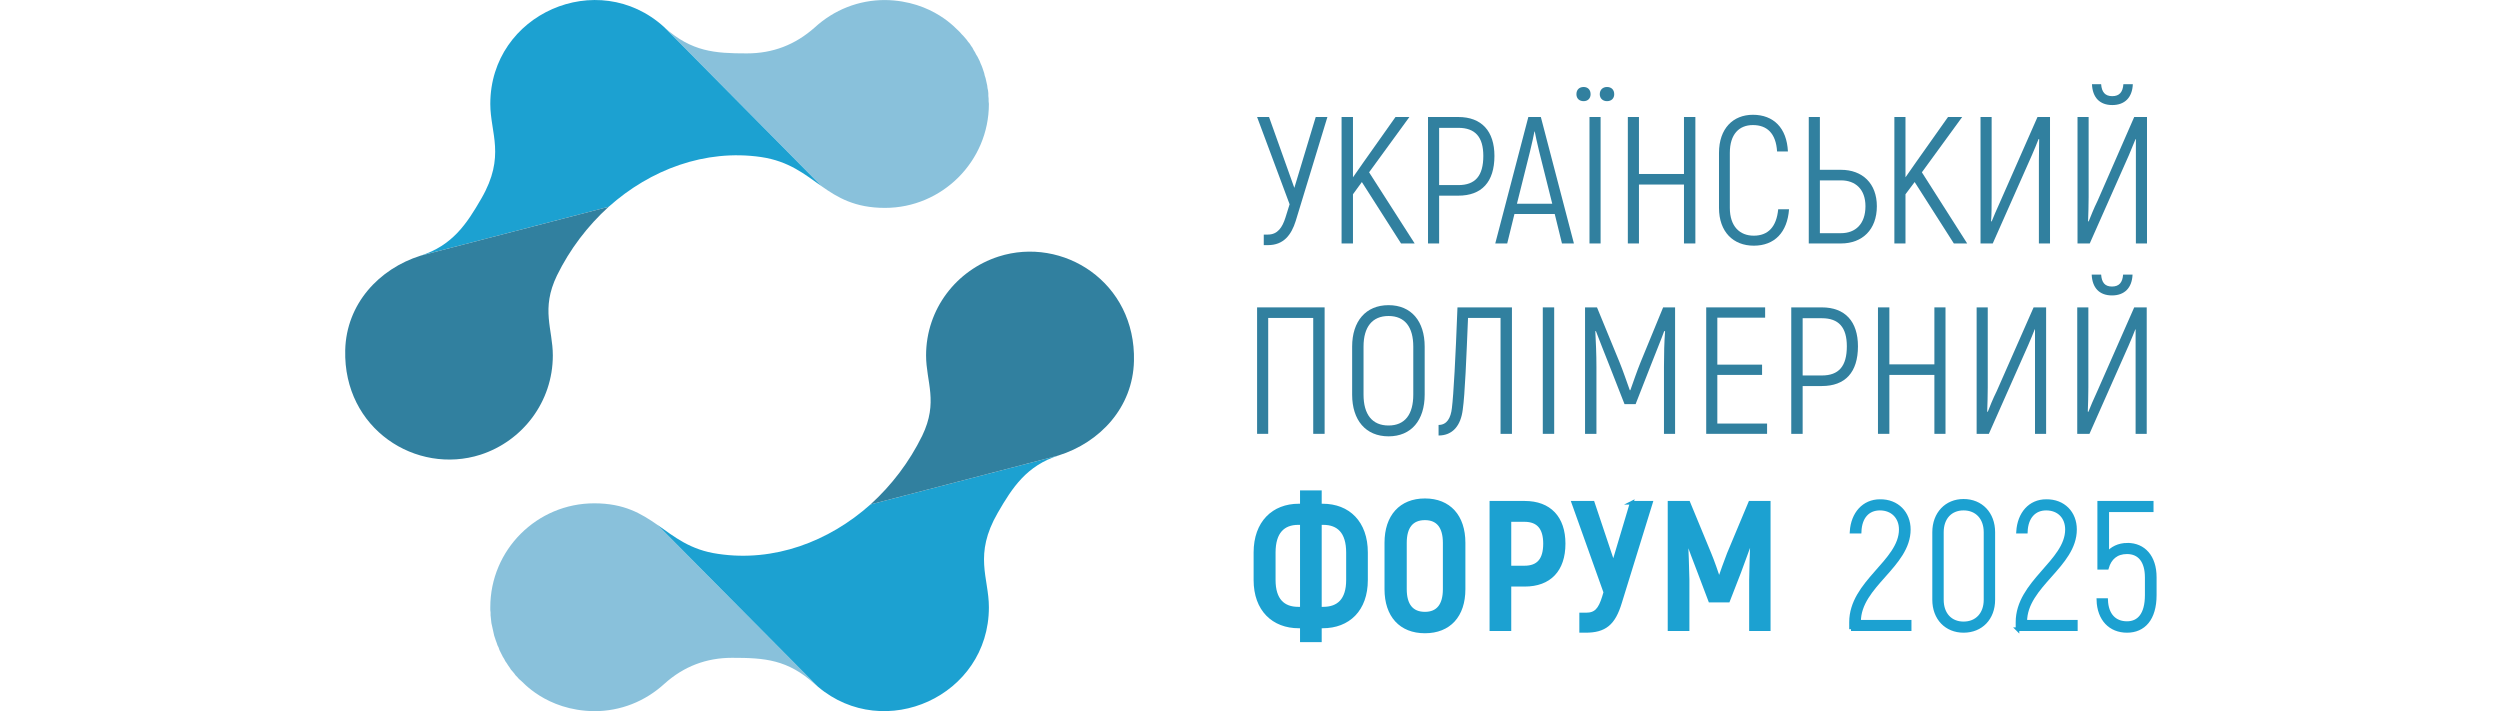 <?xml version="1.0" encoding="UTF-8"?>
<!DOCTYPE svg PUBLIC "-//W3C//DTD SVG 1.1//EN" "http://www.w3.org/Graphics/SVG/1.1/DTD/svg11.dtd">
<!-- Creator: CorelDRAW -->
<svg xmlns="http://www.w3.org/2000/svg" xml:space="preserve" width="116px" height="33px" version="1.1" style="shape-rendering:geometricPrecision; text-rendering:geometricPrecision; image-rendering:optimizeQuality; fill-rule:evenodd; clip-rule:evenodd"
viewBox="0 0 8.993 2.559"
 xmlns:xlink="http://www.w3.org/1999/xlink"
 xmlns:xodm="http://www.corel.com/coreldraw/odm/2003">
 <defs>
  <style type="text/css">
   <![CDATA[
    .str0 {stroke:#1CA1D1;stroke-width:0.013;stroke-miterlimit:22.926}
    .fil0 {fill:none}
    .fil6 {fill:none;fill-rule:nonzero}
    .fil2 {fill:#1CA1D1}
    .fil3 {fill:#31809F}
    .fil1 {fill:#89C1DB}
    .fil5 {fill:#1CA1D1;fill-rule:nonzero}
    .fil4 {fill:#31809F;fill-rule:nonzero}
   ]]>
  </style>
 </defs>
 <g id="Layer_x0020_1">
  <rect class="fil0" width="8.993" height="2.559"/>
  <g id="_2295417981248">
   <g>
    <path class="fil1" d="M2.39 0.099l0.565 0.571c0.058,0.041 0.12,0.078 0.228,0.078 0.206,0 0.374,-0.168 0.374,-0.374l-0.001 -0.01 0 -0.009 -0.001 -0.01 0 -0.009 -0.001 -0.01 -0.002 -0.009 -0.001 -0.009 -0.002 -0.009 -0.002 -0.009 -0.002 -0.009 -0.003 -0.009 -0.002 -0.009 -0.003 -0.009 -0.003 -0.009 -0.003 -0.008 -0.004 -0.009 -0.003 -0.008 -0.004 -0.008 -0.004 -0.008 -0.005 -0.008 -0.004 -0.008 -0.005 -0.008 -0.004 -0.008 -0.005 -0.007 -0.005 -0.008 -0.006 -0.007 -0.005 -0.007 -0.006 -0.007 -0.006 -0.007 -0.006 -0.006 -0.006 -0.007 -0.006 -0.006c-0.003,0 -0.089,-0.108 -0.264,-0.11 -0.095,0 -0.183,0.035 -0.253,0.099 -0.07,0.062 -0.15,0.093 -0.244,0.093 -0.116,0 -0.198,-0.006 -0.296,-0.093l0 0z"/>
    <path class="fil2" d="M2.955 0.67l-0.565 -0.571c0,-0.001 -0.001,-0.001 -0.002,-0.002 -0.238,-0.216 -0.625,-0.048 -0.625,0.277 0,0.105 0.056,0.188 -0.032,0.34 -0.053,0.092 -0.104,0.169 -0.219,0.206l0.677 -0.176c0.15,-0.134 0.347,-0.208 0.548,-0.179 0.101,0.015 0.157,0.062 0.218,0.105l0 0z"/>
    <path class="fil3" d="M1.988 1.279c0,-0.095 -0.044,-0.166 0.015,-0.288 0.046,-0.094 0.11,-0.178 0.186,-0.247l-0.677 0.176c-0.149,0.047 -0.267,0.173 -0.271,0.34 -0.007,0.284 0.256,0.45 0.487,0.376 0.151,-0.049 0.26,-0.19 0.26,-0.357l0 0z"/>
    <path class="fil1" d="M2.365 1.889c-0.059,-0.041 -0.12,-0.078 -0.228,-0.078 -0.206,0 -0.374,0.167 -0.374,0.374l0 0.01 0.001 0.009 0 0.01 0.001 0.009 0.001 0.01 0.001 0.009 0.002 0.009 0.002 0.009 0.002 0.009 0.002 0.009 0.002 0.009 0.003 0.009 0.003 0.009 0.003 0.008 0.003 0.009 0.004 0.008 0.003 0.009 0.004 0.008 0.004 0.008 0.004 0.008 0.005 0.008 0.004 0.008 0.005 0.007 0.005 0.008 0.005 0.007 0.005 0.008 0.006 0.007 0.006 0.007 0.005 0.007 0.006 0.006 0.006 0.007 0.007 0.006c0.003,0 0.089,0.108 0.264,0.11 0.095,0 0.183,-0.035 0.253,-0.099 0.069,-0.062 0.15,-0.093 0.243,-0.093 0.118,0 0.2,0.006 0.298,0.095 0.004,0.003 0.007,0.006 0.011,0.009l-0.577 -0.582 0 0z"/>
    <path class="fil2" d="M3.131 1.815c-0.15,0.134 -0.347,0.208 -0.548,0.178 -0.101,-0.014 -0.158,-0.062 -0.218,-0.104l0.577 0.582c0.239,0.202 0.615,0.034 0.615,-0.286 0,-0.106 -0.056,-0.188 0.032,-0.34 0.053,-0.092 0.104,-0.169 0.218,-0.206l-0.676 0.176 0 0z"/>
    <path class="fil3" d="M3.331 1.279c0,0.095 0.045,0.167 -0.014,0.289 -0.046,0.094 -0.11,0.178 -0.186,0.247l0.676 -0.176c0.15,-0.047 0.268,-0.173 0.272,-0.34 0.007,-0.284 -0.256,-0.45 -0.487,-0.376 -0.152,0.049 -0.261,0.189 -0.261,0.356l0 0z"/>
   </g>
   <path class="fil4" d="M4.733 0.421l-0.077 0.255 -0.091 -0.255 -0.043 0 0.117 0.314 -0.015 0.048c-0.011,0.035 -0.028,0.061 -0.063,0.061l-0.015 0 0 0.038 0.015 0c0.056,0 0.084,-0.036 0.1,-0.087l0.114 -0.374 -0.042 0 0 0z"/>
   <polygon id="_1" class="fil4" points="5.04,0.876 5.089,0.876 4.925,0.62 5.07,0.421 5.02,0.421 4.904,0.585 4.867,0.638 4.867,0.421 4.826,0.421 4.826,0.876 4.867,0.876 4.867,0.699 4.899,0.655 "/>
   <path id="_2" class="fil4" d="M5.246 0.421l-0.109 0 0 0.455 0.04 0 0 -0.172 0.069 0c0.084,0 0.13,-0.049 0.13,-0.143 0,-0.089 -0.046,-0.14 -0.13,-0.14l0 0zm0 0.245l-0.069 0 0 -0.206 0.069 0c0.061,0 0.09,0.033 0.09,0.101 0,0.072 -0.029,0.105 -0.09,0.105z"/>
   <path id="_3" class="fil4" d="M5.619 0.876l0.043 0 -0.119 -0.455 -0.045 0 -0.119 0.455 0.043 0 0.026 -0.106 0.145 0 0.026 0.106 0 0zm-0.162 -0.143l0.047 -0.188c0.007,-0.028 0.014,-0.061 0.016,-0.072l0.001 0c0.002,0.011 0.009,0.044 0.016,0.072l0.047 0.188 -0.127 0 0 0z"/>
   <path id="_4" class="fil4" d="M5.697 0.364c0.015,0 0.025,-0.01 0.025,-0.025 0,-0.016 -0.01,-0.026 -0.025,-0.026 -0.016,0 -0.026,0.01 -0.026,0.026 0,0.015 0.01,0.025 0.026,0.025zm0.084 0c0.016,0 0.026,-0.01 0.026,-0.025 0,-0.016 -0.01,-0.026 -0.026,-0.026 -0.015,0 -0.026,0.01 -0.026,0.026 0,0.015 0.011,0.025 0.026,0.025zm-0.063 0.057l0 0.455 0.04 0 0 -0.455 -0.04 0z"/>
   <polygon id="_5" class="fil4" points="6.058,0.421 6.058,0.626 5.896,0.626 5.896,0.421 5.856,0.421 5.856,0.876 5.896,0.876 5.896,0.664 6.058,0.664 6.058,0.876 6.099,0.876 6.099,0.421 "/>
   <path id="_6" class="fil4" d="M6.309 0.884c0.075,0 0.121,-0.048 0.127,-0.131l-0.039 0c-0.006,0.063 -0.036,0.095 -0.088,0.095 -0.05,0 -0.086,-0.033 -0.086,-0.1l0 -0.198c0,-0.068 0.034,-0.1 0.083,-0.1 0.051,0 0.083,0.03 0.087,0.095l0.039 0c-0.004,-0.085 -0.052,-0.132 -0.126,-0.132 -0.071,0 -0.122,0.049 -0.122,0.137l0 0.198c0,0.087 0.052,0.136 0.125,0.136l0 0z"/>
   <path id="_7" class="fil4" d="M6.507 0.876l0.116 0c0.077,0 0.129,-0.05 0.129,-0.134 0,-0.082 -0.052,-0.131 -0.129,-0.131l-0.076 0 0 -0.19 -0.04 0 0 0.455 0 0zm0.04 -0.037l0 -0.19 0.076 0c0.052,0 0.088,0.032 0.088,0.093 0,0.064 -0.036,0.097 -0.088,0.097l-0.076 0z"/>
   <polygon id="_8" class="fil4" points="7.029,0.876 7.077,0.876 6.914,0.62 7.059,0.421 7.008,0.421 6.892,0.585 6.855,0.638 6.855,0.421 6.815,0.421 6.815,0.876 6.855,0.876 6.855,0.699 6.888,0.655 "/>
   <path id="_9" class="fil4" d="M7.125 0.876l0.044 0 0.141 -0.318c0.007,-0.015 0.02,-0.048 0.024,-0.058l0.002 0.001 -0.001 0.076 0 0.299 0.04 0 0 -0.455 -0.045 0 -0.133 0.302c-0.012,0.026 -0.026,0.059 -0.032,0.074l-0.002 -0.001c0.002,-0.022 0.002,-0.064 0.002,-0.087l0 -0.288 -0.04 0 0 0.455 0 0z"/>
   <path id="_10" class="fil4" d="M7.599 0.378c0.045,0 0.072,-0.027 0.074,-0.075l-0.034 0c-0.002,0.028 -0.014,0.043 -0.04,0.043 -0.026,0 -0.038,-0.015 -0.04,-0.043l-0.033 0c0.002,0.048 0.028,0.075 0.073,0.075l0 0zm-0.125 0.498l0.044 0 0.141 -0.318c0.006,-0.015 0.02,-0.048 0.024,-0.058l0.001 0.001 0 0.076 0 0.299 0.04 0 0 -0.455 -0.046 0 -0.132 0.302c-0.013,0.026 -0.026,0.059 -0.032,0.074l-0.002 -0.001c0.001,-0.022 0.002,-0.064 0.002,-0.087l0 -0.288 -0.04 0 0 0.455 0 0z"/>
   <polygon class="fil4" points="4.765,1.106 4.522,1.106 4.522,1.561 4.562,1.561 4.562,1.144 4.724,1.144 4.724,1.561 4.765,1.561 "/>
   <path id="_1_0" class="fil4" d="M4.995 1.57c0.082,0 0.13,-0.058 0.13,-0.15l0 -0.173c0,-0.091 -0.048,-0.149 -0.13,-0.149 -0.082,0 -0.131,0.058 -0.131,0.149l0 0.173c0,0.092 0.049,0.15 0.131,0.15zm0 -0.039c-0.059,0 -0.09,-0.04 -0.09,-0.111l0 -0.173c0,-0.07 0.031,-0.11 0.09,-0.11 0.059,0 0.089,0.04 0.089,0.11l0 0.173c0,0.071 -0.03,0.111 -0.089,0.111z"/>
   <path id="_2_1" class="fil4" d="M5.243 1.106c-0.007,0.185 -0.014,0.313 -0.02,0.362 -0.004,0.036 -0.018,0.061 -0.048,0.061l0 0.038c0.051,0 0.08,-0.036 0.087,-0.093 0.008,-0.056 0.013,-0.186 0.019,-0.33l0.117 0 0 0.417 0.041 0 0 -0.455 -0.196 0 0 0z"/>
   <polygon id="_3_2" class="fil4" points="5.55,1.106 5.55,1.561 5.591,1.561 5.591,1.106 "/>
   <path id="_4_3" class="fil4" d="M5.983 1.106l-0.081 0.197c-0.012,0.029 -0.028,0.076 -0.037,0.101l-0.002 0c-0.009,-0.025 -0.025,-0.072 -0.037,-0.101l-0.081 -0.197 -0.043 0 0 0.455 0.041 0 0 -0.24c0,-0.048 -0.002,-0.089 -0.004,-0.129l0.002 -0.001c0.012,0.033 0.03,0.076 0.047,0.12l0.056 0.143 0.04 0 0.056 -0.143c0.017,-0.044 0.035,-0.087 0.047,-0.12l0.003 0.001c-0.003,0.04 -0.004,0.081 -0.004,0.129l0 0.24 0.04 0 0 -0.455 -0.043 0z"/>
   <polygon id="_5_4" class="fil4" points="6.178,1.524 6.178,1.349 6.339,1.349 6.339,1.312 6.178,1.312 6.178,1.143 6.35,1.143 6.35,1.106 6.138,1.106 6.138,1.561 6.357,1.561 6.357,1.524 "/>
   <path id="_6_5" class="fil4" d="M6.554 1.106l-0.11 0 0 0.455 0.041 0 0 -0.172 0.069 0c0.084,0 0.13,-0.049 0.13,-0.143 0,-0.089 -0.046,-0.14 -0.13,-0.14l0 0zm0 0.245l-0.069 0 0 -0.206 0.069 0c0.061,0 0.09,0.033 0.09,0.101 0,0.072 -0.029,0.105 -0.09,0.105z"/>
   <polygon id="_7_6" class="fil4" points="6.959,1.106 6.959,1.311 6.797,1.311 6.797,1.106 6.756,1.106 6.756,1.561 6.797,1.561 6.797,1.349 6.959,1.349 6.959,1.561 6.999,1.561 6.999,1.106 "/>
   <path id="_8_7" class="fil4" d="M7.111 1.561l0.044 0 0.141 -0.318c0.007,-0.015 0.02,-0.048 0.024,-0.058l0.001 0 0 0.077 0 0.299 0.04 0 0 -0.455 -0.045 0 -0.133 0.302c-0.013,0.026 -0.026,0.058 -0.032,0.074l-0.002 -0.001c0.001,-0.022 0.002,-0.064 0.002,-0.087l0 -0.288 -0.04 0 0 0.455 0 0z"/>
   <path id="_9_8" class="fil4" d="M7.598 1.063c0.045,0 0.072,-0.027 0.074,-0.075l-0.034 0c-0.002,0.028 -0.014,0.043 -0.04,0.043 -0.026,0 -0.037,-0.015 -0.039,-0.043l-0.034 0c0.002,0.048 0.028,0.075 0.073,0.075l0 0zm-0.125 0.498l0.044 0 0.141 -0.318c0.007,-0.015 0.02,-0.048 0.024,-0.058l0.001 0 0 0.077 0 0.299 0.04 0 0 -0.455 -0.045 0 -0.133 0.302c-0.012,0.026 -0.026,0.058 -0.032,0.074l-0.002 -0.001c0.001,-0.022 0.002,-0.064 0.002,-0.087l0 -0.288 -0.04 0 0 0.455 0 0z"/>
   <path class="fil5" d="M4.683 2.304l0.065 0 0 -0.05 0.01 0c0.092,0 0.156,-0.06 0.156,-0.167l0 -0.099c0,-0.108 -0.064,-0.169 -0.156,-0.169l-0.01 0 0 -0.048 -0.065 0 0 0.048 -0.011 0c-0.091,0 -0.156,0.061 -0.156,0.169l0 0.099c0,0.107 0.065,0.167 0.156,0.167l0.011 0 0 0.05zm-0.013 -0.114c-0.054,0 -0.088,-0.031 -0.088,-0.103l0 -0.099c0,-0.074 0.034,-0.106 0.088,-0.106l0.013 0 0 0.308 -0.013 0zm0.078 0l0 -0.308 0.012 0c0.055,0 0.089,0.032 0.089,0.106l0 0.099c0,0.072 -0.034,0.103 -0.089,0.103l-0.012 0z"/>
   <path id="_1_9" class="fil5" d="M5.126 2.272c0.087,0 0.139,-0.057 0.139,-0.152l0 -0.167c0,-0.095 -0.052,-0.153 -0.139,-0.153 -0.087,0 -0.139,0.058 -0.139,0.153l0 0.167c0,0.095 0.052,0.152 0.139,0.152zm0 -0.064c-0.048,0 -0.072,-0.031 -0.072,-0.088l0 -0.167c0,-0.057 0.024,-0.088 0.072,-0.088 0.047,0 0.071,0.031 0.071,0.088l0 0.167c0,0.057 -0.024,0.088 -0.071,0.088z"/>
   <path id="_2_10" class="fil5" d="M5.485 1.809l-0.12 0 0 0.455 0.065 0 0 -0.16 0.055 0c0.089,0 0.14,-0.053 0.14,-0.148 0,-0.093 -0.051,-0.147 -0.14,-0.147l0 0zm-0.001 0.233l-0.054 0 0 -0.171 0.054 0c0.05,0 0.074,0.029 0.074,0.085 0,0.058 -0.024,0.086 -0.074,0.086z"/>
   <path id="_3_11" class="fil5" d="M5.87 1.809l-0.066 0.221 -0.074 -0.221 -0.07 0 0.115 0.322 -0.005 0.017c-0.014,0.045 -0.029,0.063 -0.064,0.063l-0.018 0 0 0.059 0.016 0c0.069,0 0.101,-0.026 0.124,-0.102l0.111 -0.359 -0.069 0 0 0z"/>
   <path id="_4_12" class="fil5" d="M6.296 1.809l-0.077 0.184c-0.01,0.026 -0.026,0.07 -0.033,0.091l-0.003 0c-0.007,-0.021 -0.022,-0.065 -0.033,-0.091l-0.076 -0.184 -0.068 0 0 0.455 0.065 0 0 -0.178c-0.001,-0.052 -0.003,-0.099 -0.005,-0.147l0.002 -0.001c0.013,0.037 0.029,0.078 0.045,0.12l0.039 0.103 0.065 0 0.04 -0.103c0.015,-0.042 0.031,-0.083 0.044,-0.12l0.003 0.001c-0.003,0.048 -0.004,0.095 -0.005,0.147l0 0.178 0.064 0 0 -0.455 -0.067 0 0 0z"/>
   <path id="_5_13" class="fil5" d="M6.659 2.264l0.211 0 0 -0.027 -0.182 0c0,-0.13 0.179,-0.201 0.179,-0.332 0,-0.059 -0.042,-0.103 -0.104,-0.102 -0.058,0 -0.098,0.045 -0.102,0.11l0.029 0c0.002,-0.053 0.03,-0.083 0.073,-0.083 0.045,0 0.075,0.031 0.075,0.075 0,0.116 -0.179,0.189 -0.179,0.334l0 0.025 0 0z"/>
   <path id="_6_14" class="fil5" d="M7.064 2.27c0.063,0 0.107,-0.045 0.107,-0.112l0 -0.243c0,-0.067 -0.044,-0.113 -0.107,-0.113 -0.062,0 -0.106,0.046 -0.106,0.113l0 0.243c0,0.067 0.044,0.112 0.106,0.112zm0 -0.027c-0.047,0 -0.078,-0.033 -0.078,-0.085l0 -0.243c0,-0.052 0.031,-0.085 0.078,-0.085 0.047,0 0.079,0.033 0.079,0.085l0 0.243c0,0.052 -0.032,0.085 -0.079,0.085z"/>
   <path id="_7_15" class="fil5" d="M7.258 2.264l0.21 0 0 -0.027 -0.182 0c0,-0.13 0.179,-0.201 0.179,-0.332 0,-0.059 -0.041,-0.103 -0.104,-0.102 -0.058,0 -0.097,0.045 -0.101,0.11l0.028 0c0.002,-0.053 0.031,-0.083 0.073,-0.083 0.046,0 0.075,0.031 0.075,0.075 0,0.116 -0.178,0.189 -0.178,0.334l0 0.025 0 0z"/>
   <path id="_8_16" class="fil5" d="M7.654 1.96c-0.032,0 -0.057,0.013 -0.073,0.033l0 -0.157 0.16 0 0 -0.027 -0.189 0 0 0.234 0.028 0c0.01,-0.035 0.034,-0.056 0.072,-0.056 0.045,0 0.071,0.032 0.071,0.091l0 0.063c0,0.071 -0.029,0.101 -0.071,0.101 -0.044,0 -0.073,-0.029 -0.075,-0.083l-0.028 0c0.002,0.069 0.043,0.111 0.103,0.111 0.06,0 0.1,-0.043 0.1,-0.129l0 -0.064c0,-0.074 -0.04,-0.117 -0.098,-0.117z"/>
   <path id="_9_17" class="fil6 str0" d="M4.683 2.304l0.065 0 0 -0.05 0.01 0c0.092,0 0.156,-0.06 0.156,-0.167l0 -0.099c0,-0.108 -0.064,-0.169 -0.156,-0.169l-0.01 0 0 -0.048 -0.065 0 0 0.048 -0.011 0c-0.091,0 -0.156,0.061 -0.156,0.169l0 0.099c0,0.107 0.065,0.167 0.156,0.167l0.011 0 0 0.05zm-0.013 -0.114c-0.054,0 -0.088,-0.031 -0.088,-0.103l0 -0.099c0,-0.074 0.034,-0.106 0.088,-0.106l0.013 0 0 0.308 -0.013 0zm0.078 0l0 -0.308 0.012 0c0.055,0 0.089,0.032 0.089,0.106l0 0.099c0,0.072 -0.034,0.103 -0.089,0.103l-0.012 0z"/>
   <path id="_10_18" class="fil6 str0" d="M5.126 2.272c0.087,0 0.139,-0.057 0.139,-0.152l0 -0.167c0,-0.095 -0.052,-0.153 -0.139,-0.153 -0.087,0 -0.139,0.058 -0.139,0.153l0 0.167c0,0.095 0.052,0.152 0.139,0.152zm0 -0.064c-0.048,0 -0.072,-0.031 -0.072,-0.088l0 -0.167c0,-0.057 0.024,-0.088 0.072,-0.088 0.047,0 0.071,0.031 0.071,0.088l0 0.167c0,0.057 -0.024,0.088 -0.071,0.088z"/>
   <path id="_11" class="fil6 str0" d="M5.485 1.809l-0.12 0 0 0.455 0.065 0 0 -0.16 0.055 0c0.089,0 0.14,-0.053 0.14,-0.148 0,-0.093 -0.051,-0.147 -0.14,-0.147l0 0zm-0.001 0.233l-0.054 0 0 -0.171 0.054 0c0.05,0 0.074,0.029 0.074,0.085 0,0.058 -0.024,0.086 -0.074,0.086z"/>
   <path id="_12" class="fil6 str0" d="M5.87 1.809l-0.066 0.221 -0.074 -0.221 -0.07 0 0.115 0.322 -0.005 0.017c-0.014,0.045 -0.029,0.063 -0.064,0.063l-0.018 0 0 0.059 0.016 0c0.069,0 0.101,-0.026 0.124,-0.102l0.111 -0.359 -0.069 0 0 0z"/>
   <path id="_13" class="fil6 str0" d="M6.296 1.809l-0.077 0.184c-0.01,0.026 -0.026,0.07 -0.033,0.091l-0.003 0c-0.007,-0.021 -0.022,-0.065 -0.033,-0.091l-0.076 -0.184 -0.068 0 0 0.455 0.065 0 0 -0.178c-0.001,-0.052 -0.003,-0.099 -0.005,-0.147l0.002 -0.001c0.013,0.037 0.029,0.078 0.045,0.12l0.039 0.103 0.065 0 0.04 -0.103c0.015,-0.042 0.031,-0.083 0.044,-0.12l0.003 0.001c-0.003,0.048 -0.004,0.095 -0.005,0.147l0 0.178 0.064 0 0 -0.455 -0.067 0 0 0z"/>
   <path id="_14" class="fil6 str0" d="M6.659 2.264l0.211 0 0 -0.027 -0.182 0c0,-0.13 0.179,-0.201 0.179,-0.332 0,-0.059 -0.042,-0.103 -0.104,-0.102 -0.058,0 -0.098,0.045 -0.102,0.11l0.029 0c0.002,-0.053 0.03,-0.083 0.073,-0.083 0.045,0 0.075,0.031 0.075,0.075 0,0.116 -0.179,0.189 -0.179,0.334l0 0.025 0 0z"/>
   <path id="_15" class="fil6 str0" d="M7.064 2.27c0.063,0 0.107,-0.045 0.107,-0.112l0 -0.243c0,-0.067 -0.044,-0.113 -0.107,-0.113 -0.062,0 -0.106,0.046 -0.106,0.113l0 0.243c0,0.067 0.044,0.112 0.106,0.112zm0 -0.027c-0.047,0 -0.078,-0.033 -0.078,-0.085l0 -0.243c0,-0.052 0.031,-0.085 0.078,-0.085 0.047,0 0.079,0.033 0.079,0.085l0 0.243c0,0.052 -0.032,0.085 -0.079,0.085z"/>
   <path id="_16" class="fil6 str0" d="M7.258 2.264l0.21 0 0 -0.027 -0.182 0c0,-0.13 0.179,-0.201 0.179,-0.332 0,-0.059 -0.041,-0.103 -0.104,-0.102 -0.058,0 -0.097,0.045 -0.101,0.11l0.028 0c0.002,-0.053 0.031,-0.083 0.073,-0.083 0.046,0 0.075,0.031 0.075,0.075 0,0.116 -0.178,0.189 -0.178,0.334l0 0.025 0 0z"/>
   <path id="_17" class="fil6 str0" d="M7.654 1.96c-0.032,0 -0.057,0.013 -0.073,0.033l0 -0.157 0.16 0 0 -0.027 -0.189 0 0 0.234 0.028 0c0.01,-0.035 0.034,-0.056 0.072,-0.056 0.045,0 0.071,0.032 0.071,0.091l0 0.063c0,0.071 -0.029,0.101 -0.071,0.101 -0.044,0 -0.073,-0.029 -0.075,-0.083l-0.028 0c0.002,0.069 0.043,0.111 0.103,0.111 0.06,0 0.1,-0.043 0.1,-0.129l0 -0.064c0,-0.074 -0.04,-0.117 -0.098,-0.117z"/>
  </g>
 </g>
</svg>
